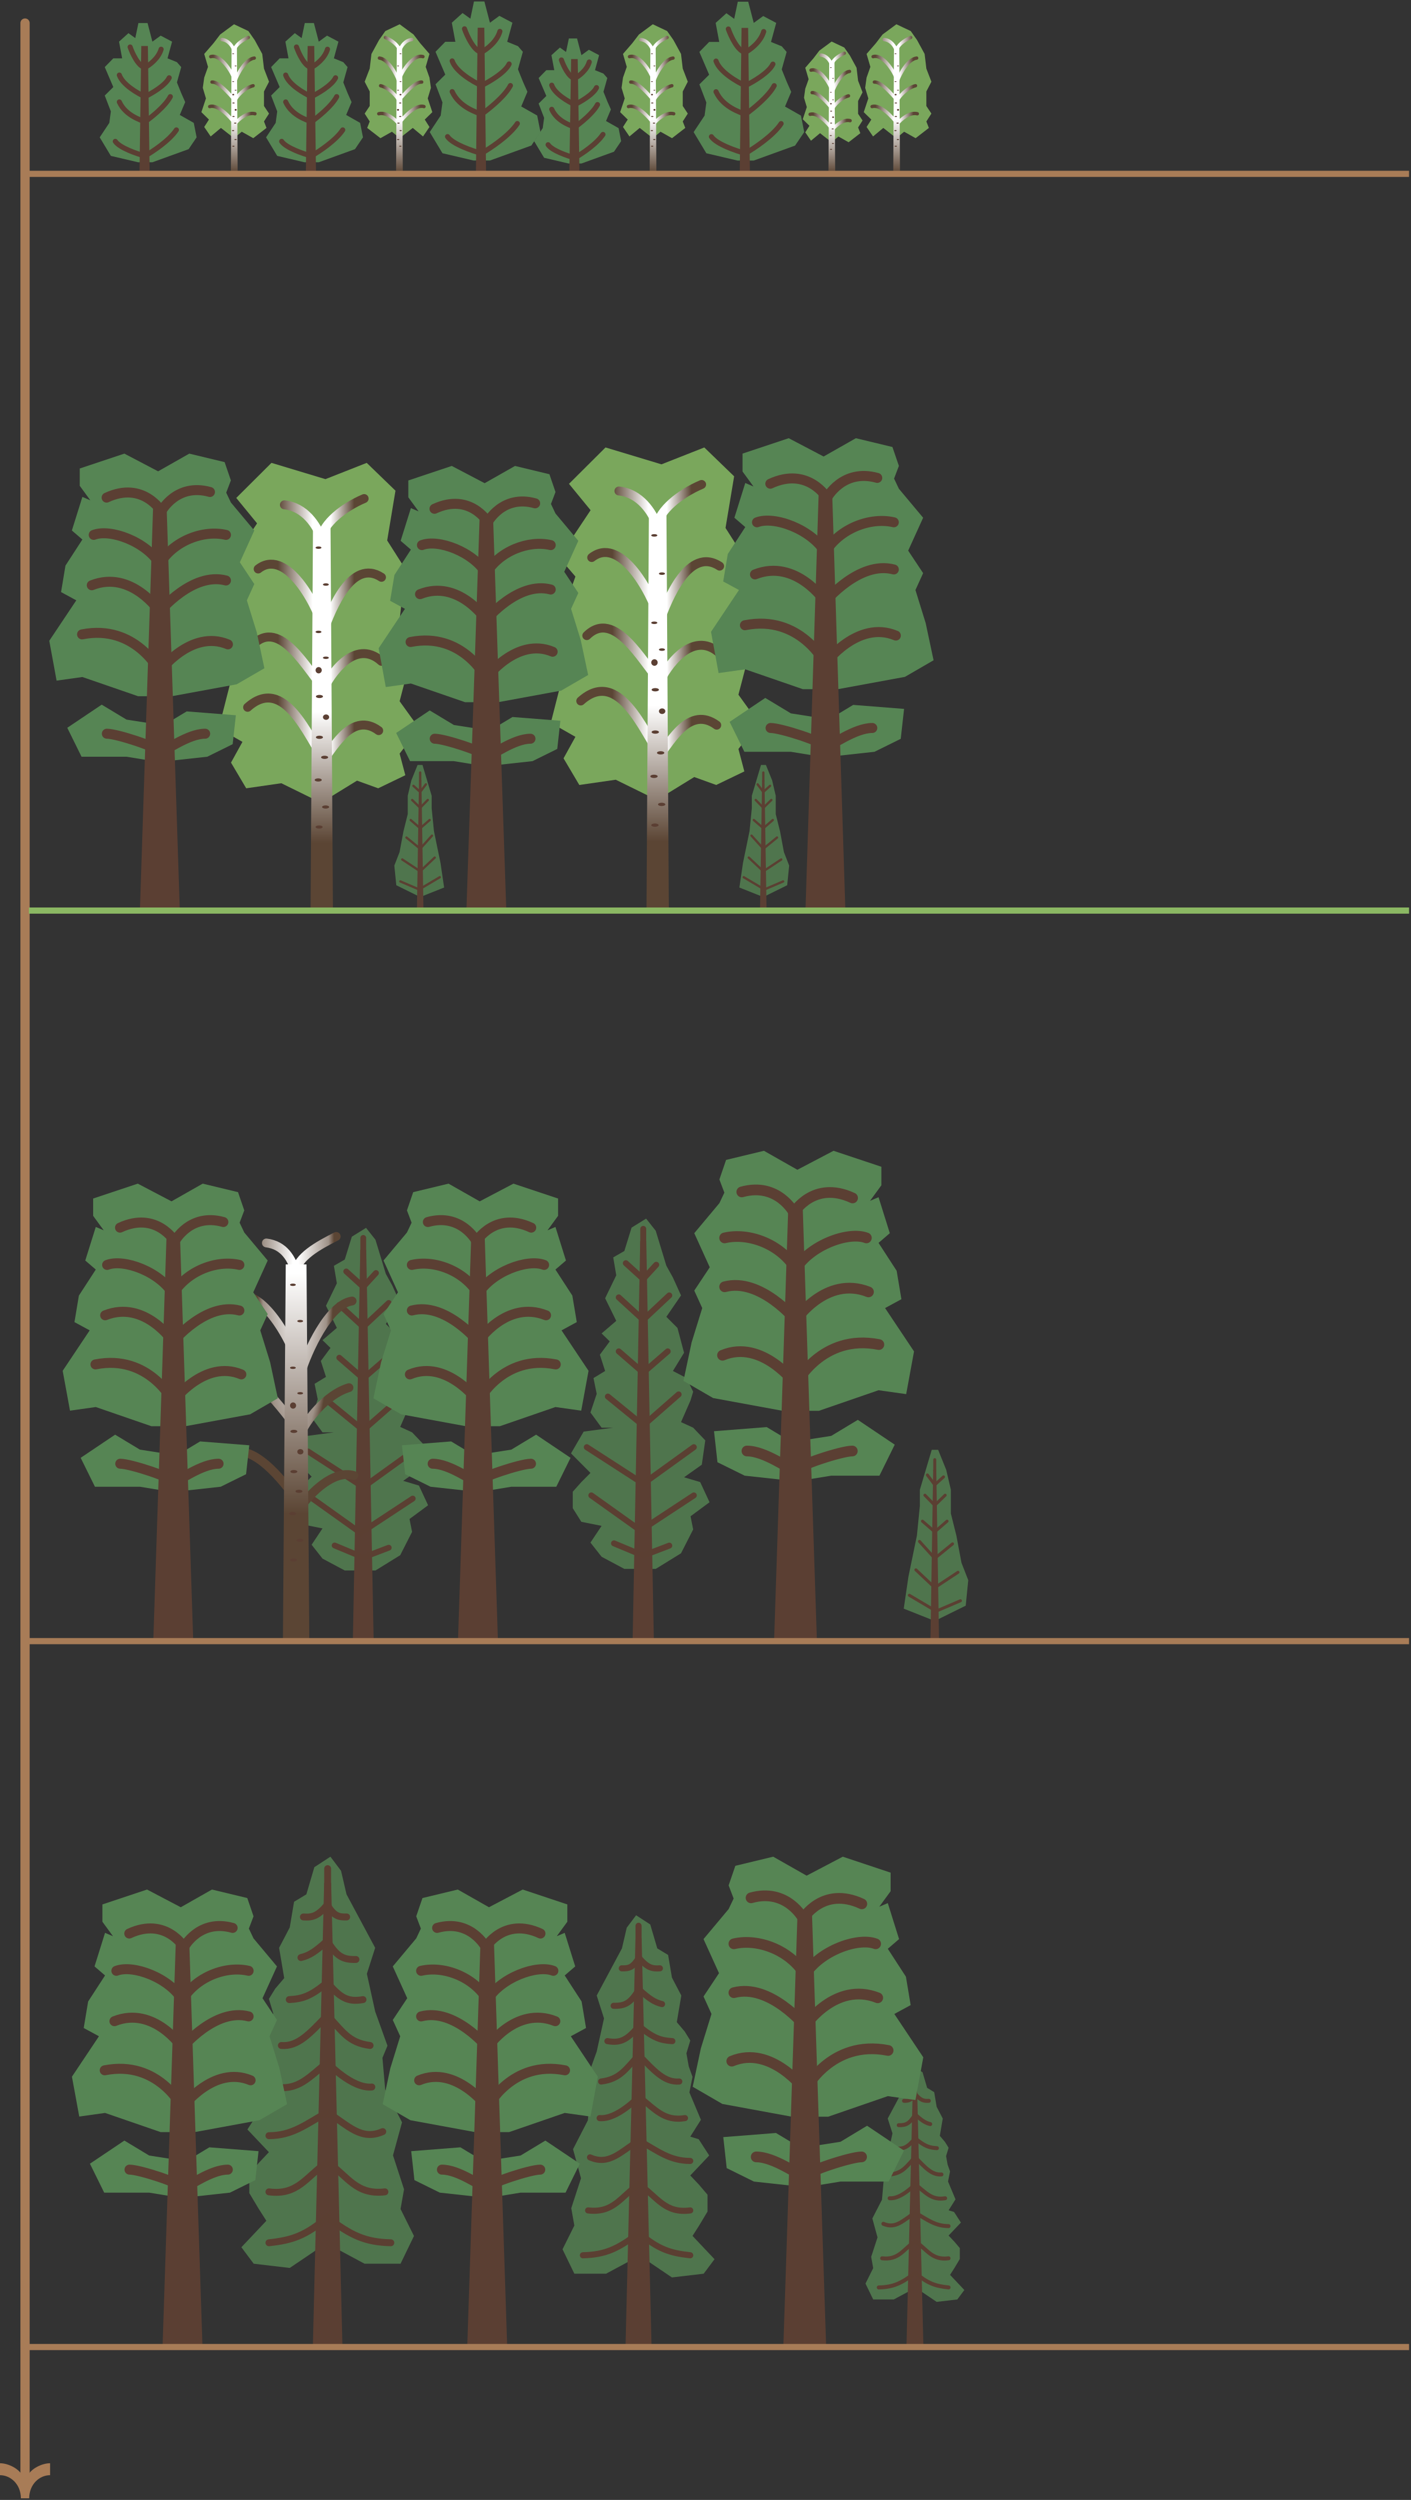 <?xml version="1.0" encoding="UTF-8"?> <svg xmlns="http://www.w3.org/2000/svg" width="458" height="811" viewBox="0 0 458 811" fill="none"><rect x="0" y="0" width="458" height="811" fill="#333333" stroke="none"/><path d="M8.129 7.479L8.129 806.129" stroke="#A87C57" stroke-width="3" stroke-linecap="round"></path><path d="M8.799 803.499C8.352 804.587 8.352 805.467 8.352 806.477L8.128 806.477L7.907 806.477C7.906 806.477 7.905 806.476 7.905 806.474C7.905 805.465 7.904 804.586 7.458 803.499C6.372 800.859 2.627 799.101 0.002 799.1C0.001 799.1 0 799.101 1.06006e-10 799.102L1.69303e-07 802.973C1.69361e-07 802.974 0.001 802.975 0.002 802.975C3.386 802.976 6.756 805.842 6.787 810.477C6.787 810.478 6.788 810.479 6.789 810.479L8.128 810.479L9.47 810.479C9.499 805.842 12.871 802.975 16.256 802.975L16.256 799.1C13.632 799.1 9.885 800.858 8.799 803.499Z" fill="#A87C57"></path><path d="M144.155 287.923L136.393 291.006L128.632 287.179L127.994 280.799L129.696 276.44L130.971 269.635L132.353 264.106V258.152L133.522 253.155L135.543 248.158H137.138L138.626 253.155L140.115 258.152V262.192L140.859 269.635L142.986 279.949L144.155 287.923Z" fill="#4F754D"></path><path d="M135.323 295.472C136.036 295.472 136.749 295.472 137.462 295.472C137.451 294.766 137.439 294.061 137.428 293.356C137.223 280.661 137.019 267.965 136.815 255.27C136.803 254.565 136.792 253.86 136.78 253.154C136.522 253.154 136.263 253.154 136.005 253.154C135.993 253.86 135.982 254.565 135.971 255.27C135.766 267.965 135.562 280.661 135.357 293.356C135.346 294.061 135.335 294.766 135.323 295.472Z" fill="#5B3F33"></path><path d="M142.752 284.577L136.043 288.547L129.951 285.945M141.11 278.21L136.386 282.66L130.568 278.825M140.22 271.09L136.386 275.334L131.937 271.706M139.467 266.025L136.386 268.694L133.306 266.025M138.851 259.523L136.386 262.056L133.785 259.523M138.235 254.457L136.386 256.922L134.196 254.936M136.386 253.361V250.623" stroke="#5B3F32" stroke-width="0.749" stroke-linecap="round"></path><path d="M239.997 287.923L247.759 291.006L255.52 287.179L256.158 280.799L254.457 276.44L253.181 269.635L251.799 264.106V258.152L250.63 253.155L248.609 248.158H247.014L245.526 253.155L244.037 258.152V262.192L243.293 269.635L241.167 279.949L239.997 287.923Z" fill="#4F754D"></path><path d="M248.829 295.472C248.116 295.472 247.403 295.472 246.69 295.472C246.702 294.766 246.713 294.061 246.724 293.356C246.929 280.661 247.133 267.965 247.338 255.27C247.349 254.565 247.361 253.86 247.372 253.154C247.63 253.154 247.889 253.154 248.148 253.154C248.159 253.86 248.17 254.565 248.182 255.27C248.386 267.965 248.591 280.661 248.795 293.356C248.806 294.061 248.818 294.766 248.829 295.472Z" fill="#5B3F33"></path><path d="M241.401 284.577L248.109 288.547L254.201 285.945M243.043 278.21L247.766 282.66L253.585 278.825M243.933 271.09L247.766 275.334L252.216 271.706M244.686 266.025L247.766 268.694L250.846 266.025M245.302 259.523L247.766 262.056L250.367 259.523M245.918 254.457L247.766 256.922L249.957 254.936M247.766 253.361V250.623" stroke="#5B3F32" stroke-width="0.749" stroke-linecap="round"></path><path d="M199.864 252.951L213.235 259.522L225.346 252.077L232.473 254.655L241.609 250.257L239.689 242.978L246.271 234.486L239.689 225.365L243.705 210.01L239.689 197.945L241.609 180.868L235.501 171.271L238.293 154.519L228.612 145.161L214.711 150.636L196.548 145.158L184.69 156.962L191.703 165.513L181.483 180.868L186.775 187.034L182.924 197.945L181.483 208.369L182.924 218.26L178.787 234.486L186.775 239.036L182.924 246.011L188.041 254.655L199.864 252.951Z" fill="#7AA75C"></path><path d="M190.471 206.2C199.504 197.342 208.541 214.859 214.218 221.043C215.869 217.244 224.51 203.729 233.584 211.931M188.514 227.406C200.9 216.294 209.108 237.875 214.218 244.767C217.728 240.57 223.89 228.818 232.644 235.248M192.065 180.869C200.9 173.961 210.811 190.607 214.218 201.297C216.644 194.627 223.56 177.109 233.584 183.662M200.9 159.281C207.837 160.023 211.746 166.22 213.295 170.419C214.12 165.559 220.555 160.241 227.74 157.166" stroke="url(#paint0_linear_1518_16751)" stroke-width="2.9" stroke-linecap="round"></path><path d="M209.85 295.099C212.266 295.099 214.683 295.099 217.099 295.099C217.086 292.96 217.073 290.82 217.06 288.681C216.828 250.17 216.595 211.658 216.362 173.147C216.349 171.008 216.336 168.868 216.323 166.729C214.424 166.729 212.525 166.729 210.626 166.729C210.613 168.868 210.6 171.008 210.587 173.147C210.354 211.658 210.122 250.17 209.889 288.681C209.876 290.82 209.863 292.96 209.85 295.099Z" fill="url(#paint1_linear_1518_16751)"></path><ellipse cx="214.923" cy="230.721" rx="1.039" ry="0.906" fill="#5B3F33"></ellipse><ellipse cx="212.435" cy="214.927" rx="1.039" ry="1.066" fill="#5B3F33"></ellipse><ellipse cx="212.699" cy="237.493" rx="1.189" ry="0.538" fill="#5B3F33"></ellipse><ellipse cx="212.699" cy="223.763" rx="1.189" ry="0.538" fill="#5B3F33"></ellipse><ellipse cx="214.868" cy="210.737" rx="0.983" ry="0.407" fill="#5B3F33"></ellipse><ellipse cx="212.379" cy="202.038" rx="0.983" ry="0.407" fill="#5B3F33"></ellipse><ellipse cx="214.868" cy="186.093" rx="0.983" ry="0.407" fill="#5B3F33"></ellipse><ellipse cx="212.379" cy="173.686" rx="0.983" ry="0.407" fill="#5B3F33"></ellipse><ellipse cx="214.441" cy="244.231" rx="1.189" ry="0.538" fill="#5B3F33"></ellipse><ellipse cx="212.285" cy="251.853" rx="1.189" ry="0.538" fill="#5B3F33"></ellipse><ellipse cx="214.777" cy="260.954" rx="1.189" ry="0.538" fill="#5B3F33"></ellipse><ellipse cx="212.586" cy="267.689" rx="1.189" ry="0.538" fill="#5B3F33"></ellipse><path d="M91.316 254.088L104.208 260.424L115.884 253.246L122.757 255.731L131.565 251.491L129.714 244.473L136.06 236.285L129.714 227.491L133.586 212.686L129.714 201.053L131.565 184.589L125.676 175.335L128.368 159.184L119.034 150.161L105.63 155.44L88.119 150.158L76.686 161.539L83.447 169.783L73.593 184.589L78.696 190.534L74.983 201.053L73.593 211.103L74.983 220.64L70.994 236.285L78.696 240.672L74.983 247.397L79.916 255.731L91.316 254.088Z" fill="#7AA75C"></path><path d="M82.26 209.013C90.969 200.472 99.682 217.362 105.157 223.324C106.748 219.661 115.079 206.631 123.828 214.539M80.373 229.459C92.315 218.746 100.23 239.553 105.157 246.198C108.54 242.151 114.482 230.821 122.922 237.021M83.797 184.59C92.315 177.93 101.872 193.979 105.157 204.286C107.495 197.855 114.164 180.964 123.828 187.283M92.315 163.775C99.004 164.491 102.773 170.466 104.266 174.514C105.062 169.829 111.267 164.701 118.194 161.736" stroke="url(#paint2_linear_1518_16751)" stroke-width="2.9" stroke-linecap="round"></path><path d="M100.815 294.726C103.231 294.726 105.648 294.726 108.064 294.726C108.051 292.663 108.038 290.6 108.025 288.537C107.792 251.406 107.56 214.275 107.327 177.144C107.314 175.081 107.301 173.018 107.288 170.955C105.389 170.955 103.49 170.955 101.591 170.955C101.578 173.018 101.565 175.081 101.552 177.144C101.319 214.275 101.087 251.406 100.854 288.537C100.841 290.6 100.828 292.663 100.815 294.726Z" fill="url(#paint3_linear_1518_16751)"></path><ellipse cx="105.835" cy="232.653" rx="1.001" ry="0.874" fill="#5B3F33"></ellipse><ellipse cx="103.437" cy="217.428" rx="1.001" ry="1.027" fill="#5B3F33"></ellipse><ellipse cx="103.688" cy="239.185" rx="1.147" ry="0.519" fill="#5B3F33"></ellipse><ellipse cx="103.691" cy="225.947" rx="1.147" ry="0.519" fill="#5B3F33"></ellipse><ellipse cx="105.782" cy="213.387" rx="0.948" ry="0.392" fill="#5B3F33"></ellipse><ellipse cx="103.383" cy="204.996" rx="0.948" ry="0.392" fill="#5B3F33"></ellipse><ellipse cx="105.782" cy="189.629" rx="0.948" ry="0.392" fill="#5B3F33"></ellipse><ellipse cx="103.383" cy="177.668" rx="0.948" ry="0.392" fill="#5B3F33"></ellipse><ellipse cx="105.371" cy="245.685" rx="1.147" ry="0.519" fill="#5B3F33"></ellipse><ellipse cx="103.289" cy="253.029" rx="1.147" ry="0.519" fill="#5B3F33"></ellipse><ellipse cx="105.695" cy="261.802" rx="1.147" ry="0.519" fill="#5B3F33"></ellipse><ellipse cx="103.582" cy="268.298" rx="1.147" ry="0.519" fill="#5B3F33"></ellipse><path d="M139.482 230.471L147.314 235.193L159.002 237.021L166.352 232.603L181.896 233.822L180.88 242.961L172.859 246.922L157.556 248.597L147.314 246.922H133.105L128.595 237.782L139.482 230.471Z" fill="#568554"></path><path d="M182.162 224.04L161.686 227.803H150.963L133.372 221.738L125.219 222.883L122.906 210.292L131.444 197.517L126.628 194.905L128.028 186.53L133.372 178.303L130.048 175.447L133.372 164.838L135.883 165.909L132.539 161.331V155.863L146.648 151.158L157.311 156.753L167.17 151.158L178.337 153.846L180.313 159.617L178.84 163.493L180.313 166.596L187.72 175.447L183.152 185.494L187.72 192.367L185.37 197.517L188.498 207.622L190.912 218.974L182.162 224.04Z" fill="#568554"></path><path d="M164.348 295.627C160.026 295.627 155.704 295.627 151.383 295.627C151.454 293.5 151.526 291.373 151.597 289.245C152.884 250.954 154.171 212.663 155.458 174.372C155.529 172.245 155.601 170.118 155.672 167.99C157.134 167.99 158.596 167.99 160.058 167.99C160.13 170.118 160.201 172.245 160.273 174.372C161.56 212.663 162.846 250.954 164.133 289.245C164.205 291.373 164.276 293.5 164.348 295.627Z" fill="#5B3F33"></path><path d="M141.104 239.65C144.309 239.65 157.334 243.929 158.002 245.396C159.703 245.077 166.829 239.65 172.189 239.65" stroke="#5B3F33" stroke-width="3.241" stroke-linecap="round"></path><path d="M133.269 208.272C150.15 204.931 157.798 219.911 157.798 219.911C157.798 219.911 167.712 206.547 179.385 211.429M136.338 192.752C148.871 187.795 157.798 201.051 157.798 201.051C157.798 201.051 168.192 188.441 178.765 191.243M136.953 176.838C142.225 174.81 153.532 178.971 157.798 185.96C162.208 178.666 171.662 175.166 178.765 176.838M173.704 163.283C163.109 160.316 158.334 169.366 158.334 169.366C158.334 169.366 152.547 159.707 141.027 165.058" stroke="#5B3F33" stroke-width="3.241" stroke-linecap="round"></path><path d="M248.398 226.412L256.718 231.428L269.135 233.37L276.943 228.677L293.455 229.972L292.375 239.681L283.855 243.888L267.598 245.668L256.718 243.888H241.624L236.833 234.179L248.398 226.412Z" fill="#568554"></path><path d="M293.737 219.581L271.987 223.578H260.595L241.909 217.135L233.248 218.351L230.79 204.976L239.861 191.405L234.744 188.63L236.232 179.733L241.909 170.994L238.378 167.96L241.909 156.69L244.576 157.828L241.023 152.965V147.156L256.011 142.158L267.339 148.101L277.812 142.158L289.675 145.013L291.774 151.144L290.209 155.261L291.774 158.557L299.642 167.96L294.79 178.633L299.642 185.934L297.145 191.405L300.469 202.139L303.033 214.199L293.737 219.581Z" fill="#568554"></path><path d="M274.41 295.626C270.089 295.626 265.767 295.626 261.445 295.626C261.517 293.366 261.588 291.106 261.66 288.846C262.947 248.17 264.233 207.493 265.52 166.817C265.592 164.557 265.663 162.297 265.735 160.037C267.197 160.037 268.659 160.037 270.121 160.037C270.192 162.297 270.264 164.557 270.335 166.817C271.622 207.493 272.909 248.17 274.196 288.846C274.267 291.106 274.339 293.366 274.41 295.626Z" fill="#5B3F33"></path><path d="M250.12 236.166C253.525 236.166 267.362 240.711 268.071 242.269C269.878 241.93 277.448 236.166 283.143 236.166" stroke="#5B3F33" stroke-width="3.241" stroke-linecap="round"></path><path d="M241.799 202.83C259.731 199.281 267.856 215.195 267.856 215.195C267.856 215.195 278.388 200.999 290.787 206.184M245.059 186.344C258.372 181.078 267.856 195.16 267.856 195.16C267.856 195.16 278.897 181.764 290.129 184.741M245.712 169.439C251.313 167.284 263.324 171.704 267.856 179.129C272.54 171.38 282.583 167.662 290.129 169.439M284.752 155.039C273.497 151.887 268.425 161.501 268.425 161.501C268.425 161.501 262.277 151.24 250.04 156.925" stroke="#5B3F33" stroke-width="3.241" stroke-linecap="round"></path><path d="M33.014 228.596L41.056 233.444L53.057 235.321L60.604 230.785L76.564 232.037L75.521 241.421L67.285 245.487L51.572 247.208L41.056 245.487H26.467L21.836 236.103L33.014 228.596Z" fill="#568554"></path><path d="M76.837 221.992L55.814 225.856H44.803L26.741 219.628L18.37 220.804L15.994 207.876L24.762 194.758L19.816 192.076L21.254 183.477L26.741 175.03L23.328 172.098L26.741 161.204L29.32 162.304L25.885 157.603V151.989L40.372 147.158L51.322 152.902L61.445 147.158L72.91 149.918L74.939 155.843L73.427 159.823L74.939 163.009L82.544 172.098L77.855 182.413L82.544 189.471L80.131 194.758L83.343 205.134L85.822 216.791L76.837 221.992Z" fill="#568554"></path><path d="M58.371 295.495C54.05 295.495 49.728 295.495 45.406 295.495C45.478 293.311 45.549 291.126 45.621 288.942C46.907 249.625 48.194 210.309 49.481 170.992C49.553 168.808 49.624 166.624 49.696 164.439C51.158 164.439 52.62 164.439 54.082 164.439C54.153 166.624 54.225 168.808 54.296 170.992C55.583 210.309 56.87 249.625 58.157 288.942C58.228 291.126 58.3 293.311 58.371 295.495Z" fill="#5B3F33"></path><path d="M34.677 238.021C37.968 238.021 51.342 242.415 52.028 243.921C53.775 243.593 61.092 238.021 66.596 238.021" stroke="#5B3F33" stroke-width="3.241" stroke-linecap="round"></path><path d="M26.636 205.801C43.968 202.371 51.822 217.752 51.822 217.752C51.822 217.752 62.001 204.031 73.986 209.043M29.787 189.866C42.655 184.776 51.822 198.387 51.822 198.387C51.822 198.387 62.494 185.44 73.35 188.317M30.418 173.526C35.832 171.443 47.441 175.715 51.822 182.892C56.349 175.403 66.057 171.808 73.35 173.526M68.153 159.608C57.274 156.561 52.372 165.853 52.372 165.853C52.372 165.853 46.429 155.936 34.602 161.43" stroke="#5B3F33" stroke-width="3.241" stroke-linecap="round"></path><path d="M9.368 295.4L457.368 295.4" stroke="#8BB863" stroke-width="2"></path><path d="M286.714 41.501L290.962 44.828L293.47 42.731L297.206 44.828L301.506 41.501L300.687 39.404L302.325 36.844L300.687 34.388V29.678L302.325 26.505L300.687 22.257L300.124 17.496L297.667 12.992L295.62 10.074L290.962 7.873L286.457 11.2L284.308 14.015L281.287 17.496L282.516 21.692L281.287 25.174L280.827 28.501L281.851 31.929L280.366 36.383L282.823 38.789L281.287 41.194L283.386 44.265L286.714 41.501Z" fill="#7AA75C"></path><path d="M283.815 26.624C286.029 26.456 289.465 30.573 291.278 32.546C291.805 31.334 294.312 28.519 297.159 27.809M283.073 34.577C285.722 33.731 289.647 37.919 291.278 40.118C292.398 38.779 295.261 36.26 297.752 36.903M283.411 18.376C286.416 17.462 290.19 22.832 291.278 26.244C292.052 24.115 294.663 19.18 297.539 18.841M287.027 12.833C289.241 13.07 290.488 15.048 290.983 16.388C291.246 14.837 293.3 13.14 295.594 12.158" stroke="url(#paint4_linear_1518_16751)" stroke-width="1.093" stroke-linecap="round"></path><path d="M289.945 56.186C290.674 56.186 291.402 56.186 292.131 56.186C292.127 55.503 292.123 54.82 292.119 54.137C292.049 41.845 291.979 29.553 291.909 17.262C291.905 16.579 291.901 15.896 291.897 15.213C291.324 15.213 290.752 15.213 290.179 15.213C290.175 15.896 290.171 16.579 290.167 17.262C290.097 29.553 290.027 41.845 289.957 54.137C289.953 54.82 289.949 55.503 289.945 56.186Z" fill="url(#paint5_linear_1518_16751)"></path><ellipse cx="291.502" cy="35.635" rx="0.332" ry="0.289" fill="#5B3F33"></ellipse><ellipse cx="290.706" cy="30.7" rx="0.332" ry="0.237" fill="#5B3F33"></ellipse><ellipse cx="290.793" cy="37.799" rx="0.38" ry="0.172" fill="#5B3F33"></ellipse><ellipse cx="290.793" cy="33.416" rx="0.38" ry="0.172" fill="#5B3F33"></ellipse><ellipse cx="291.485" cy="29.261" rx="0.314" ry="0.13" fill="#5B3F33"></ellipse><ellipse cx="290.688" cy="26.48" rx="0.314" ry="0.13" fill="#5B3F33"></ellipse><ellipse cx="291.485" cy="21.394" rx="0.314" ry="0.13" fill="#5B3F33"></ellipse><ellipse cx="290.688" cy="17.433" rx="0.314" ry="0.13" fill="#5B3F33"></ellipse><ellipse cx="291.347" cy="39.947" rx="0.38" ry="0.172" fill="#5B3F33"></ellipse><ellipse cx="290.66" cy="42.385" rx="0.38" ry="0.172" fill="#5B3F33"></ellipse><ellipse cx="291.453" cy="45.287" rx="0.38" ry="0.172" fill="#5B3F33"></ellipse><ellipse cx="290.754" cy="47.431" rx="0.38" ry="0.172" fill="#5B3F33"></ellipse><path d="M71.714 41.501L75.962 44.828L78.47 42.731L82.206 44.828L86.506 41.501L85.687 39.404L87.325 36.844L85.687 34.388V29.678L87.325 26.505L85.687 22.257L85.124 17.496L82.667 12.992L80.62 10.074L75.962 7.873L71.457 11.2L69.308 14.015L66.287 17.496L67.516 21.692L66.287 25.174L65.827 28.501L66.851 31.929L65.366 36.383L67.823 38.789L66.287 41.194L68.386 44.265L71.714 41.501Z" fill="#7AA75C"></path><path d="M68.811 26.624C71.025 26.456 74.462 30.573 76.274 32.546C76.801 31.334 79.308 28.519 82.155 27.809M68.069 34.577C70.719 33.731 74.643 37.919 76.274 40.118C77.394 38.779 80.257 36.26 82.748 36.903M68.407 18.376C71.412 17.462 75.186 22.832 76.274 26.244C77.048 24.115 79.659 19.18 82.535 18.841M72.023 12.833C74.237 13.07 75.484 15.048 75.979 16.388C76.242 14.837 78.296 13.14 80.59 12.158" stroke="url(#paint6_linear_1518_16751)" stroke-width="1.093" stroke-linecap="round"></path><path d="M74.945 56.186C75.674 56.186 76.403 56.186 77.131 56.186C77.127 55.503 77.123 54.82 77.12 54.137C77.049 41.845 76.979 29.553 76.909 17.262C76.905 16.579 76.901 15.896 76.897 15.213C76.325 15.213 75.752 15.213 75.179 15.213C75.175 15.896 75.171 16.579 75.167 17.262C75.097 29.553 75.027 41.845 74.957 54.137C74.953 54.82 74.949 55.503 74.945 56.186Z" fill="url(#paint7_linear_1518_16751)"></path><ellipse cx="76.502" cy="35.635" rx="0.332" ry="0.289" fill="#5B3F33"></ellipse><ellipse cx="75.706" cy="30.7" rx="0.332" ry="0.237" fill="#5B3F33"></ellipse><ellipse cx="75.789" cy="37.799" rx="0.38" ry="0.172" fill="#5B3F33"></ellipse><ellipse cx="75.789" cy="33.416" rx="0.38" ry="0.172" fill="#5B3F33"></ellipse><ellipse cx="76.485" cy="29.261" rx="0.314" ry="0.13" fill="#5B3F33"></ellipse><ellipse cx="75.688" cy="26.48" rx="0.314" ry="0.13" fill="#5B3F33"></ellipse><ellipse cx="76.485" cy="21.394" rx="0.314" ry="0.13" fill="#5B3F33"></ellipse><ellipse cx="75.688" cy="17.433" rx="0.314" ry="0.13" fill="#5B3F33"></ellipse><ellipse cx="76.347" cy="39.947" rx="0.38" ry="0.172" fill="#5B3F33"></ellipse><ellipse cx="75.66" cy="42.385" rx="0.38" ry="0.172" fill="#5B3F33"></ellipse><ellipse cx="76.453" cy="45.287" rx="0.38" ry="0.172" fill="#5B3F33"></ellipse><ellipse cx="75.754" cy="47.431" rx="0.38" ry="0.172" fill="#5B3F33"></ellipse><path d="M133.98 41.501L129.732 44.828L127.223 42.731L123.487 44.828L119.187 41.501L120.006 39.404L118.368 36.844L120.006 34.388V29.678L118.368 26.505L120.006 22.257L120.569 17.496L123.026 12.992L125.074 10.074L129.732 7.873L134.236 11.2L136.386 14.015L139.406 17.496L138.177 21.692L139.406 25.174L139.866 28.501L138.843 31.929L140.327 36.383L137.87 38.789L139.406 41.194L137.307 44.265L133.98 41.501Z" fill="#7AA75C"></path><path d="M136.883 26.624C134.668 26.456 131.232 30.573 129.42 32.546C128.893 31.334 126.386 28.519 123.539 27.809M137.624 34.577C134.975 33.731 131.051 37.919 129.42 40.118C128.3 38.779 125.437 36.26 122.946 36.903M137.286 18.376C134.281 17.462 130.507 22.832 129.42 26.244C128.646 24.115 126.034 19.18 123.158 18.841M133.671 12.833C131.456 13.07 130.209 15.048 129.714 16.388C129.451 14.837 127.397 13.14 125.104 12.158" stroke="url(#paint8_linear_1518_16751)" stroke-width="1.093" stroke-linecap="round"></path><path d="M130.748 56.186C130.02 56.186 129.291 56.186 128.562 56.186C128.566 55.503 128.57 54.82 128.574 54.137C128.644 41.845 128.714 29.553 128.784 17.262C128.788 16.579 128.792 15.896 128.796 15.213C129.369 15.213 129.942 15.213 130.514 15.213C130.518 15.896 130.522 16.579 130.526 17.262C130.596 29.553 130.666 41.845 130.737 54.137C130.741 54.82 130.744 55.503 130.748 56.186Z" fill="url(#paint9_linear_1518_16751)"></path><ellipse cx="0.332" cy="0.289" rx="0.332" ry="0.289" transform="matrix(-1 0 0 1 129.522 35.346)" fill="#5B3F33"></ellipse><ellipse cx="0.332" cy="0.237" rx="0.332" ry="0.237" transform="matrix(-1 0 0 1 130.319 30.463)" fill="#5B3F33"></ellipse><ellipse cx="0.38" cy="0.172" rx="0.38" ry="0.172" transform="matrix(-1 0 0 1 130.284 37.627)" fill="#5B3F33"></ellipse><ellipse cx="0.38" cy="0.172" rx="0.38" ry="0.172" transform="matrix(-1 0 0 1 130.284 33.244)" fill="#5B3F33"></ellipse><ellipse cx="0.314" cy="0.13" rx="0.314" ry="0.13" transform="matrix(-1 0 0 1 129.522 29.131)" fill="#5B3F33"></ellipse><ellipse cx="0.314" cy="0.13" rx="0.314" ry="0.13" transform="matrix(-1 0 0 1 130.319 26.35)" fill="#5B3F33"></ellipse><ellipse cx="0.314" cy="0.13" rx="0.314" ry="0.13" transform="matrix(-1 0 0 1 129.522 21.264)" fill="#5B3F33"></ellipse><ellipse cx="0.314" cy="0.13" rx="0.314" ry="0.13" transform="matrix(-1 0 0 1 130.319 17.303)" fill="#5B3F33"></ellipse><ellipse cx="0.38" cy="0.172" rx="0.38" ry="0.172" transform="matrix(-1 0 0 1 129.726 39.775)" fill="#5B3F33"></ellipse><ellipse cx="0.38" cy="0.172" rx="0.38" ry="0.172" transform="matrix(-1 0 0 1 130.413 42.213)" fill="#5B3F33"></ellipse><ellipse cx="0.38" cy="0.172" rx="0.38" ry="0.172" transform="matrix(-1 0 0 1 129.62 45.115)" fill="#5B3F33"></ellipse><ellipse cx="0.38" cy="0.172" rx="0.38" ry="0.172" transform="matrix(-1 0 0 1 130.319 47.26)" fill="#5B3F33"></ellipse><path d="M207.643 41.501L211.891 44.828L214.4 42.731L218.136 44.828L222.436 41.501L221.617 39.404L223.255 36.844L221.617 34.388V29.678L223.255 26.505L221.617 22.257L221.054 17.496L218.597 12.992L216.549 10.074L211.891 7.873L207.387 11.2L205.237 14.015L202.217 17.496L203.446 21.692L202.217 25.174L201.757 28.501L202.78 31.929L201.296 36.383L203.753 38.789L202.217 41.194L204.316 44.265L207.643 41.501Z" fill="#7AA75C"></path><path d="M204.74 26.624C206.955 26.456 210.391 30.573 212.203 32.546C212.73 31.334 215.238 28.519 218.084 27.809M203.999 34.577C206.648 33.731 210.572 37.919 212.203 40.118C213.324 38.779 216.186 36.26 218.677 36.903M204.337 18.376C207.342 17.462 211.116 22.832 212.203 26.244C212.978 24.115 215.589 19.18 218.465 18.841M207.952 12.833C210.167 13.07 211.414 15.048 211.909 16.388C212.172 14.837 214.226 13.14 216.519 12.158" stroke="url(#paint10_linear_1518_16751)" stroke-width="1.093" stroke-linecap="round"></path><path d="M210.875 56.186C211.603 56.186 212.332 56.186 213.061 56.186C213.057 55.503 213.053 54.82 213.049 54.137C212.979 41.845 212.909 29.553 212.839 17.262C212.835 16.579 212.831 15.896 212.827 15.213C212.254 15.213 211.681 15.213 211.109 15.213C211.105 15.896 211.101 16.579 211.097 17.262C211.027 29.553 210.957 41.845 210.886 54.137C210.882 54.82 210.879 55.503 210.875 56.186Z" fill="url(#paint11_linear_1518_16751)"></path><ellipse cx="212.432" cy="35.635" rx="0.332" ry="0.289" fill="#5B3F33"></ellipse><ellipse cx="211.635" cy="30.7" rx="0.332" ry="0.237" fill="#5B3F33"></ellipse><ellipse cx="211.718" cy="37.799" rx="0.38" ry="0.172" fill="#5B3F33"></ellipse><ellipse cx="211.718" cy="33.416" rx="0.38" ry="0.172" fill="#5B3F33"></ellipse><ellipse cx="212.414" cy="29.261" rx="0.314" ry="0.13" fill="#5B3F33"></ellipse><ellipse cx="211.617" cy="26.48" rx="0.314" ry="0.13" fill="#5B3F33"></ellipse><ellipse cx="212.414" cy="21.394" rx="0.314" ry="0.13" fill="#5B3F33"></ellipse><ellipse cx="211.617" cy="17.433" rx="0.314" ry="0.13" fill="#5B3F33"></ellipse><ellipse cx="212.277" cy="39.947" rx="0.38" ry="0.172" fill="#5B3F33"></ellipse><ellipse cx="211.59" cy="42.385" rx="0.38" ry="0.172" fill="#5B3F33"></ellipse><ellipse cx="212.382" cy="45.287" rx="0.38" ry="0.172" fill="#5B3F33"></ellipse><ellipse cx="211.683" cy="47.431" rx="0.38" ry="0.172" fill="#5B3F33"></ellipse><path d="M266.18 43.205L269.936 46.146L272.153 44.292L275.456 46.146L279.256 43.205L278.532 41.351L279.98 39.088L278.532 36.917V32.754L279.98 29.949L278.532 26.193L278.035 21.985L275.863 18.003L274.053 15.424L269.936 13.479L265.954 16.419L264.053 18.907L261.383 21.985L262.47 25.694L261.383 28.772L260.977 31.713L261.882 34.744L260.569 38.681L262.741 40.808L261.383 42.934L263.239 45.648L266.18 43.205Z" fill="#7AA75C"></path><path d="M263.615 30.055C265.573 29.906 268.61 33.545 270.212 35.29C270.678 34.218 272.894 31.73 275.411 31.102M262.96 37.085C265.302 36.337 268.771 40.039 270.212 41.984C271.203 40.799 273.733 38.573 275.935 39.142M263.259 22.764C265.915 21.956 269.251 26.703 270.212 29.719C270.897 27.837 273.205 23.474 275.748 23.175M266.455 17.864C268.412 18.074 269.515 19.822 269.952 21.007C270.185 19.636 272 18.135 274.028 17.268" stroke="url(#paint12_linear_1518_16751)" stroke-width="1.093" stroke-linecap="round"></path><path d="M268.91 56.186C269.639 56.186 270.367 56.186 271.096 56.186C271.092 55.582 271.088 54.979 271.084 54.375C271.014 43.509 270.944 32.644 270.874 21.778C270.87 21.174 270.866 20.57 270.862 19.967C270.289 19.967 269.717 19.967 269.144 19.967C269.14 20.57 269.136 21.174 269.132 21.778C269.062 32.644 268.992 43.509 268.922 54.375C268.918 54.979 268.914 55.582 268.91 56.186Z" fill="url(#paint13_linear_1518_16751)"></path><ellipse cx="270.413" cy="38.019" rx="0.293" ry="0.256" fill="#5B3F33"></ellipse><ellipse cx="269.71" cy="33.657" rx="0.293" ry="0.209" fill="#5B3F33"></ellipse><ellipse cx="269.784" cy="39.931" rx="0.336" ry="0.152" fill="#5B3F33"></ellipse><ellipse cx="269.784" cy="36.056" rx="0.336" ry="0.152" fill="#5B3F33"></ellipse><ellipse cx="270.397" cy="32.386" rx="0.277" ry="0.115" fill="#5B3F33"></ellipse><ellipse cx="269.694" cy="29.925" rx="0.277" ry="0.115" fill="#5B3F33"></ellipse><ellipse cx="270.397" cy="25.429" rx="0.277" ry="0.115" fill="#5B3F33"></ellipse><ellipse cx="269.694" cy="21.929" rx="0.277" ry="0.115" fill="#5B3F33"></ellipse><ellipse cx="270.276" cy="41.83" rx="0.336" ry="0.152" fill="#5B3F33"></ellipse><ellipse cx="269.667" cy="43.986" rx="0.336" ry="0.152" fill="#5B3F33"></ellipse><ellipse cx="270.37" cy="46.552" rx="0.336" ry="0.152" fill="#5B3F33"></ellipse><ellipse cx="269.753" cy="48.451" rx="0.336" ry="0.152" fill="#5B3F33"></ellipse><path d="M143.621 49.711L153.733 52.079H159.029L172.465 47.213L175.427 42.842L174.369 37.48L169.185 34.541L171.195 29.776L169.714 26.431L168.127 22.477L169.714 16.8L168.127 14.975L164.636 13.556L166.329 7.371L162.097 5.141L159.029 7.371L157.23 0.479H153.844L152.681 6.054L150.141 4.229L146.65 7.371L147.814 13.556H144.534L141.36 16.8L144.534 24.199L141.36 27.343L143.621 33.222L143.053 37.48L139.491 42.842L143.621 49.711Z" fill="#568554"></path><path d="M154.478 56.609C155.581 56.609 156.683 56.609 157.785 56.609C157.776 55.815 157.766 55.022 157.756 54.228C157.582 39.941 157.408 25.654 157.234 11.367C157.224 10.574 157.214 9.78 157.205 8.986C156.489 8.986 155.774 8.986 155.059 8.986C155.049 9.78 155.04 10.574 155.03 11.367C154.856 25.654 154.682 39.941 154.507 54.228C154.498 55.022 154.488 55.815 154.478 56.609Z" fill="#5B3F33"></path><path d="M167.926 40.081C165.328 44.013 159.07 48.159 156.265 49.741C153.267 48.936 146.872 46.727 145.272 44.328M165.677 27.755C163.878 31.22 158.653 35.417 156.265 37.083C155.044 36.5 149.104 34.884 146.772 29.721M165.261 20.76C163.928 23.558 158.709 26.589 156.265 27.755C153.601 26.561 147.971 23.292 146.772 19.76M150.77 9.35C151.602 11.737 153.866 16.595 156.265 16.928C157.848 16.124 161.263 13.648 162.263 10.184" stroke="#5B3F33" stroke-width="1.654" stroke-linecap="round"></path><path d="M176.613 51.186L184.563 53.048H188.727L199.291 49.222L201.62 45.785L200.788 41.57L196.712 39.259L198.293 35.513L197.128 32.882L195.88 29.774L197.128 25.311L195.88 23.876L193.135 22.76L194.466 17.898L191.139 16.145L188.727 17.898L187.313 12.479H184.651L183.736 16.862L181.74 15.427L178.995 17.898L179.91 22.76H177.331L174.836 25.311L177.331 31.128L174.836 33.6L176.613 38.222L176.166 41.57L173.366 45.785L176.613 51.186Z" fill="#568554"></path><path d="M184.795 56.608C185.897 56.608 186.999 56.608 188.102 56.608C188.092 55.984 188.082 55.36 188.073 54.736C187.899 43.503 187.724 32.271 187.55 21.038C187.541 20.414 187.531 19.79 187.521 19.166C186.806 19.166 186.091 19.166 185.375 19.166C185.366 19.79 185.356 20.414 185.346 21.038C185.172 32.271 184.998 43.503 184.824 54.736C184.814 55.36 184.804 55.984 184.795 56.608Z" fill="#5B3F33"></path><path d="M195.72 43.617C193.677 46.708 188.757 49.968 186.552 51.211C184.195 50.579 179.166 48.842 177.909 46.956M193.952 33.926C192.537 36.65 188.429 39.95 186.552 41.259C185.592 40.801 180.921 39.531 179.088 35.471M193.624 28.426C192.577 30.626 188.473 33.009 186.552 33.926C184.457 32.987 180.031 30.416 179.088 27.64M182.231 19.455C182.885 21.332 184.666 25.152 186.552 25.414C187.796 24.781 190.481 22.835 191.267 20.111" stroke="#5B3F33" stroke-width="1.654" stroke-linecap="round"></path><path d="M229.273 49.719L239.372 52.084H244.662L258.082 47.224L261.041 42.858L259.984 37.502L254.806 34.567L256.814 29.808L255.335 26.466L253.75 22.517L255.335 16.847L253.75 15.024L250.262 13.607L251.953 7.43L247.726 5.202L244.662 7.43L242.865 0.545H239.484L238.321 6.114L235.785 4.291L232.298 7.43L233.46 13.607H230.184L227.014 16.847L230.184 24.237L227.014 27.378L229.273 33.249L228.705 37.502L225.147 42.858L229.273 49.719Z" fill="#568554"></path><path d="M240.115 56.611C241.217 56.611 242.32 56.611 243.422 56.611C243.412 55.819 243.403 55.026 243.393 54.233C243.219 39.963 243.045 25.693 242.871 11.423C242.861 10.63 242.851 9.838 242.842 9.045C242.126 9.045 241.411 9.045 240.696 9.045C240.686 9.838 240.676 10.63 240.667 11.423C240.492 25.693 240.318 39.963 240.144 54.233C240.134 55.026 240.125 55.819 240.115 56.611Z" fill="#5B3F33"></path><path d="M253.548 40.103C250.953 44.03 244.702 48.172 241.901 49.752C238.906 48.948 232.518 46.741 230.921 44.346M251.302 27.792C249.505 31.252 244.286 35.445 241.901 37.109C240.681 36.527 234.748 34.913 232.419 29.755M250.886 20.805C249.555 23.6 244.341 26.628 241.901 27.792C239.239 26.6 233.617 23.334 232.419 19.807M236.411 9.408C237.243 11.793 239.504 16.645 241.901 16.978C243.482 16.174 246.893 13.702 247.891 10.241" stroke="#5B3F33" stroke-width="1.654" stroke-linecap="round"></path><path d="M35.981 50.571L44.832 52.644H49.467L61.228 48.385L63.821 44.559L62.895 39.865L58.357 37.293L60.117 33.122L58.82 30.194L57.431 26.733L58.82 21.764L57.431 20.167L54.375 18.925L55.857 13.512L52.153 11.56L49.467 13.512L47.893 7.479H44.929L43.911 12.359L41.688 10.761L38.632 13.512L39.651 18.925H36.78L34.002 21.764L36.78 28.241L34.002 30.993L35.981 36.138L35.484 39.865L32.366 44.559L35.981 50.571Z" fill="#568554"></path><path d="M45.275 56.608C46.377 56.608 47.48 56.608 48.582 56.608C48.572 55.913 48.563 55.218 48.553 54.523C48.379 42.018 48.205 29.513 48.031 17.008C48.021 16.313 48.011 15.619 48.002 14.924C47.286 14.924 46.571 14.924 45.856 14.924C45.846 15.619 45.836 16.313 45.827 17.008C45.653 29.513 45.478 42.018 45.304 54.523C45.295 55.218 45.285 55.913 45.275 56.608Z" fill="#5B3F33"></path><path d="M57.254 42.143C54.98 45.584 49.502 49.214 47.047 50.598C44.423 49.894 38.824 47.96 37.425 45.861M55.285 31.354C53.71 34.387 49.137 38.061 47.047 39.519C45.978 39.009 40.778 37.594 38.737 33.075M54.92 25.232C53.754 27.681 49.185 30.334 47.047 31.354C44.715 30.31 39.787 27.448 38.737 24.357M42.236 15.244C42.965 17.334 44.947 21.586 47.047 21.878C48.432 21.173 51.421 19.006 52.296 15.974" stroke="#5B3F33" stroke-width="1.654" stroke-linecap="round"></path><path d="M89.981 50.571L98.832 52.644H103.467L115.228 48.385L117.821 44.559L116.895 39.865L112.357 37.293L114.117 33.122L112.82 30.194L111.431 26.733L112.82 21.764L111.431 20.167L108.375 18.925L109.857 13.512L106.153 11.56L103.467 13.512L101.893 7.479H98.929L97.911 12.359L95.688 10.761L92.632 13.512L93.651 18.925H90.78L88.002 21.764L90.78 28.241L88.002 30.993L89.981 36.138L89.484 39.865L86.366 44.559L89.981 50.571Z" fill="#568554"></path><path d="M99.275 56.608C100.378 56.608 101.48 56.608 102.582 56.608C102.573 55.913 102.563 55.218 102.553 54.523C102.379 42.018 102.205 29.513 102.031 17.008C102.021 16.313 102.011 15.619 102.002 14.924C101.286 14.924 100.571 14.924 99.856 14.924C99.846 15.619 99.836 16.313 99.827 17.008C99.653 29.513 99.478 42.018 99.304 54.523C99.295 55.218 99.285 55.913 99.275 56.608Z" fill="#5B3F33"></path><path d="M111.254 42.143C108.98 45.584 103.502 49.214 101.047 50.598C98.423 49.894 92.824 47.96 91.425 45.861M109.285 31.354C107.71 34.387 103.137 38.061 101.047 39.519C99.978 39.009 94.778 37.594 92.737 33.075M108.921 25.232C107.754 27.681 103.185 30.334 101.047 31.354C98.715 30.31 93.787 27.448 92.737 24.357M96.236 15.244C96.965 17.334 98.947 21.586 101.047 21.878C102.432 21.173 105.421 19.006 106.296 15.974" stroke="#5B3F33" stroke-width="1.654" stroke-linecap="round"></path><path d="M8.366 56.4H457.366" stroke="#A87C57" stroke-width="2"></path><path d="M224.147 491.893L224.996 496.165L221.054 503.905L212.842 508.97H202.66L195.273 505.029L191.658 500.431L195.273 495.012L188.701 493.698L185.91 489.264V483.934L188.701 480.805L191.658 477.829L185.346 471.494L189.451 464.432L199.048 463.153H195.273L191.658 458.226L193.684 452.184L192.643 447.06L196.42 444.761L194.713 439.484L197.917 435.159L195.273 432.582L200.033 428.502L196.42 421.171L200.033 413.722L199.048 407.918L202.66 405.839L205.004 398.255L209.723 395.33L212.842 399.27L216.292 410.606L218.426 414.453L221.054 420.25L216.292 427.191L219.904 430.8L222.039 438.851L218.426 444.761L222.857 447.06L224.996 451.493L224.147 454.288L221.054 461.346L224.996 463.153L228.931 467.277L227.796 475.167L222.039 479.247L227.275 480.805L230.312 487.339L224.147 491.893Z" fill="#4F754D"></path><path d="M205.342 532.324C207.641 532.324 209.941 532.324 212.24 532.324C212.199 530.163 212.158 528.002 212.116 525.84C211.378 486.937 210.639 448.034 209.9 409.13C209.859 406.969 209.818 404.808 209.776 402.646C209.12 402.646 208.463 402.646 207.806 402.646C207.765 404.808 207.723 406.969 207.682 409.13C206.943 448.034 206.205 486.937 205.466 525.84C205.425 528.002 205.383 530.163 205.342 532.324Z" fill="#5B3F33"></path><path d="M225.214 485.126L207.906 496.507L191.935 485.126M225.214 469.481L208.792 481.317L190.463 469.481M220.28 452.363L208.792 462.419L197.312 453.059M216.739 438.4L208.792 445.288L200.844 438.4M217.243 420.245L208.792 428.161L200.844 420.89M213.01 410.306L208.792 414.916L203.14 409.792M208.792 405.73V398.666M217.243 501.415L208.792 504.636L199.298 500.679" stroke="#5B3F32" stroke-width="1.931" stroke-linecap="round"></path><path d="M132.927 492.778L133.757 496.957L129.902 504.527L121.87 509.482H111.911L104.685 505.627L101.15 501.129L104.685 495.829L98.258 494.544L95.527 490.207V484.994L98.258 481.933L101.15 479.022L94.976 472.826L98.991 465.919L108.378 464.667H104.685L101.15 459.849L103.131 453.939L102.113 448.927L105.808 446.679L104.138 441.517L107.272 437.287L104.685 434.766L109.341 430.776L105.808 423.605L109.341 416.319L108.378 410.643L111.911 408.609L114.203 401.191L118.819 398.33L121.87 402.184L125.244 413.271L127.332 417.034L129.902 422.705L125.244 429.493L128.778 433.023L130.866 440.898L127.332 446.679L131.666 448.927L133.757 453.263L132.927 455.996L129.902 462.901L133.757 464.667L137.607 468.701L136.496 476.419L130.866 480.41L135.986 481.933L138.957 488.324L132.927 492.778Z" fill="#4F754D"></path><path d="M114.536 532.324C116.785 532.324 119.034 532.324 121.282 532.324C121.242 530.21 121.202 528.096 121.162 525.982C120.439 487.931 119.716 449.88 118.994 411.828C118.953 409.714 118.913 407.6 118.873 405.486C118.23 405.486 117.588 405.486 116.945 405.486C116.905 407.6 116.865 409.714 116.825 411.828C116.102 449.88 115.379 487.931 114.657 525.982C114.616 528.096 114.576 530.21 114.536 532.324Z" fill="#5B3F33"></path><path d="M133.973 486.158L117.045 497.29L101.424 486.158M133.973 470.856L117.911 482.433L99.983 470.856M129.147 454.113L117.911 463.948L106.683 454.793M125.684 440.456L117.911 447.193L110.137 440.456M126.177 422.699L117.911 430.441L110.137 423.329M122.036 412.977L117.911 417.486L112.383 412.474M117.911 408.501V401.592M126.177 502.09L117.911 505.241L108.625 501.37" stroke="#5B3F32" stroke-width="1.889" stroke-linecap="round"></path><path d="M77.941 446.454C83.805 445.925 92.906 458.829 97.706 465.015C99.101 461.214 105.741 452.393 113.28 450.166M75.978 471.381C82.993 468.729 93.386 481.855 97.706 488.749C100.672 484.55 108.254 476.656 114.851 478.671M76.872 420.6C84.831 417.736 94.826 434.566 97.706 445.261C99.756 438.588 106.671 423.119 114.289 422.058M86.448 403.227C92.311 403.97 94.665 408.425 95.974 412.625C96.672 407.764 103.062 404.187 109.136 401.111" stroke="url(#paint14_radial_1518_16751)" stroke-width="2.856" stroke-linecap="round"></path><path d="M91.834 532.11C94.69 532.11 97.546 532.11 100.403 532.11C100.387 530.078 100.372 528.046 100.357 526.013C100.082 489.436 99.806 452.859 99.531 416.282C99.516 414.25 99.501 412.218 99.486 410.186C97.241 410.186 94.996 410.186 92.751 410.186C92.736 412.218 92.72 414.25 92.705 416.282C92.43 452.859 92.155 489.436 91.879 526.013C91.864 528.046 91.849 530.078 91.834 532.11Z" fill="url(#paint15_linear_1518_16751)"></path><ellipse cx="97.495" cy="470.968" rx="0.986" ry="0.861" fill="#5B3F33"></ellipse><ellipse cx="95.128" cy="455.975" rx="0.986" ry="1.012" fill="#5B3F33"></ellipse><ellipse cx="95.38" cy="477.404" rx="1.129" ry="0.511" fill="#5B3F33"></ellipse><ellipse cx="95.38" cy="464.357" rx="1.129" ry="0.511" fill="#5B3F33"></ellipse><ellipse cx="97.442" cy="451.99" rx="0.933" ry="0.387" fill="#5B3F33"></ellipse><ellipse cx="95.075" cy="443.725" rx="0.933" ry="0.387" fill="#5B3F33"></ellipse><ellipse cx="97.442" cy="428.58" rx="0.933" ry="0.387" fill="#5B3F33"></ellipse><ellipse cx="95.075" cy="416.799" rx="0.933" ry="0.387" fill="#5B3F33"></ellipse><ellipse cx="97.037" cy="483.798" rx="1.129" ry="0.511" fill="#5B3F33"></ellipse><ellipse cx="94.986" cy="491.04" rx="1.129" ry="0.511" fill="#5B3F33"></ellipse><ellipse cx="97.353" cy="499.685" rx="1.129" ry="0.511" fill="#5B3F33"></ellipse><ellipse cx="95.271" cy="506.087" rx="1.129" ry="0.511" fill="#5B3F33"></ellipse><path d="M174.018 465.424L165.976 470.272L153.975 472.149L146.428 467.613L130.468 468.865L131.512 478.249L139.747 482.315L155.46 484.036L165.976 482.315H180.566L185.197 472.931L174.018 465.424Z" fill="#568554"></path><path d="M130.195 458.82L151.218 462.684H162.229L180.291 456.456L188.662 457.632L191.038 444.704L182.271 431.586L187.216 428.904L185.778 420.305L180.291 411.858L183.704 408.926L180.291 398.032L177.713 399.132L181.147 394.431V388.817L166.66 383.986L155.711 389.731L145.588 383.986L134.122 386.746L132.093 392.671L133.605 396.651L132.093 399.837L124.488 408.926L129.178 419.241L124.488 426.299L126.901 431.586L123.689 441.962L121.21 453.619L130.195 458.82Z" fill="#568554"></path><path d="M148.661 532.323C152.983 532.323 157.304 532.323 161.626 532.323C161.555 530.139 161.483 527.955 161.412 525.77C160.125 486.454 158.838 447.137 157.551 407.82C157.48 405.636 157.408 403.452 157.337 401.268C155.875 401.268 154.413 401.268 152.951 401.268C152.879 403.452 152.808 405.636 152.736 407.82C151.449 447.137 150.162 486.454 148.876 525.77C148.804 527.955 148.733 530.139 148.661 532.323Z" fill="#5B3F33"></path><path d="M172.355 474.85C169.064 474.85 155.69 479.243 155.004 480.749C153.257 480.421 145.94 474.85 140.437 474.85" stroke="#5B3F33" stroke-width="3.241" stroke-linecap="round"></path><path d="M180.397 442.629C163.064 439.199 155.21 454.581 155.21 454.581C155.21 454.581 145.031 440.859 133.046 445.871M177.245 426.694C164.377 421.604 155.21 435.215 155.21 435.215C155.21 435.215 144.538 422.268 133.682 425.145M176.614 410.354C171.2 408.271 159.591 412.543 155.21 419.72C150.683 412.231 140.976 408.637 133.682 410.354M138.879 396.436C149.758 393.389 154.66 402.681 154.66 402.681C154.66 402.681 160.603 392.764 172.431 398.258" stroke="#5B3F33" stroke-width="3.241" stroke-linecap="round"></path><path d="M278.443 460.615L269.824 465.812L256.96 467.824L248.871 462.962L231.764 464.303L232.883 474.362L241.71 478.72L258.552 480.564L269.824 478.72H285.461L290.425 468.662L278.443 460.615Z" fill="#568554"></path><path d="M231.472 453.541L254.006 457.682H265.808L285.168 451.007L294.14 452.267L296.687 438.411L287.29 424.35L292.59 421.475L291.049 412.258L285.168 403.205L288.826 400.061L285.168 388.385L282.404 389.564L286.085 384.526V378.508L270.558 373.33L258.821 379.487L247.971 373.33L235.681 376.288L233.507 382.639L235.128 386.905L233.507 390.32L225.355 400.061L230.382 411.118L225.355 418.683L227.942 424.35L224.499 435.472L221.842 447.966L231.472 453.541Z" fill="#568554"></path><path d="M251.265 532.325C255.897 532.325 260.529 532.325 265.161 532.325C265.085 529.984 265.008 527.643 264.931 525.302C263.552 483.16 262.173 441.019 260.793 398.877C260.717 396.536 260.64 394.195 260.563 391.854C258.996 391.854 257.429 391.854 255.862 391.854C255.786 394.195 255.709 396.536 255.632 398.877C254.253 441.019 252.874 483.16 251.494 525.302C251.418 527.643 251.341 529.984 251.265 532.325Z" fill="#5B3F33"></path><path d="M276.659 470.721C273.132 470.721 258.797 475.43 258.062 477.044C256.189 476.693 248.347 470.721 242.447 470.721" stroke="#5B3F33" stroke-width="3.474" stroke-linecap="round"></path><path d="M285.278 436.188C266.7 432.511 258.282 448.998 258.282 448.998C258.282 448.998 247.371 434.29 234.525 439.662M281.901 419.108C268.108 413.652 258.282 428.241 258.282 428.241C258.282 428.241 246.843 414.363 235.207 417.447M281.224 401.593C275.421 399.361 262.978 403.94 258.282 411.633C253.43 403.605 243.025 399.753 235.208 401.593M240.777 386.675C252.438 383.41 257.693 393.37 257.693 393.37C257.693 393.37 264.062 382.74 276.74 388.629" stroke="#5B3F33" stroke-width="3.474" stroke-linecap="round"></path><path d="M37.364 465.424L45.406 470.272L57.408 472.149L64.955 467.613L80.915 468.865L79.871 478.249L71.636 482.315L55.923 484.036L45.406 482.315H30.817L26.186 472.931L37.364 465.424Z" fill="#568554"></path><path d="M81.188 458.82L60.164 462.684H49.154L31.092 456.456L22.721 457.632L20.345 444.704L29.112 431.586L24.167 428.904L25.605 420.305L31.092 411.858L27.679 408.926L31.092 398.032L33.67 399.132L30.236 394.431V388.817L44.723 383.986L55.672 389.731L65.795 383.986L77.261 386.746L79.29 392.671L77.778 396.651L79.29 399.837L86.895 408.926L82.205 419.241L86.895 426.299L84.482 431.586L87.694 441.962L90.173 453.619L81.188 458.82Z" fill="#568554"></path><path d="M62.722 532.323C58.4 532.323 54.078 532.323 49.757 532.323C49.828 530.139 49.9 527.955 49.971 525.77C51.258 486.454 52.545 447.137 53.832 407.82C53.903 405.636 53.975 403.452 54.046 401.268C55.508 401.268 56.97 401.268 58.432 401.268C58.504 403.452 58.575 405.636 58.647 407.82C59.934 447.137 61.22 486.454 62.507 525.77C62.579 527.955 62.65 530.139 62.722 532.323Z" fill="#5B3F33"></path><path d="M39.028 474.85C42.319 474.85 55.693 479.243 56.378 480.749C58.126 480.421 65.442 474.85 70.946 474.85" stroke="#5B3F33" stroke-width="3.241" stroke-linecap="round"></path><path d="M30.986 442.629C48.319 439.199 56.172 454.581 56.172 454.581C56.172 454.581 66.352 440.859 78.337 445.871M34.138 426.694C47.006 421.604 56.172 435.215 56.172 435.215C56.172 435.215 66.845 422.268 77.701 425.145M34.768 410.354C40.182 408.271 51.791 412.543 56.172 419.72C60.7 412.231 70.407 408.637 77.7 410.354M72.504 396.436C61.625 393.389 56.723 402.681 56.723 402.681C56.723 402.681 50.78 392.764 38.952 398.258" stroke="#5B3F33" stroke-width="3.241" stroke-linecap="round"></path><path d="M293.348 521.862L303.406 525.857L313.465 520.897L314.291 512.63L312.086 506.98L310.433 498.162L308.642 490.997V483.282L307.127 476.805L304.508 470.33H302.442L300.513 476.805L298.584 483.282V488.516L297.619 498.162L294.863 511.527L293.348 521.862Z" fill="#4F754D"></path><path d="M304.794 531.642C303.87 531.642 302.946 531.642 302.022 531.642C302.037 530.728 302.052 529.814 302.067 528.9C302.332 512.448 302.596 495.996 302.861 479.545C302.876 478.631 302.891 477.717 302.906 476.803C303.241 476.803 303.576 476.803 303.911 476.803C303.926 477.717 303.94 478.631 303.955 479.545C304.22 495.996 304.485 512.448 304.75 528.9C304.765 529.814 304.779 530.728 304.794 531.642Z" fill="#5B3F33"></path><path d="M295.168 517.526L303.861 522.671L311.756 519.3M297.295 509.275L303.416 515.042L310.957 510.073M298.449 500.049L303.416 505.549L309.183 500.847M299.425 493.484L303.416 496.944L307.408 493.484M300.223 485.059L303.416 488.341L306.787 485.059M301.021 478.494L303.416 481.688L306.255 479.114M303.416 477.074V473.525" stroke="#5B3F32" stroke-width="0.97" stroke-linecap="round"></path><path d="M8.367 532.4H457.367" stroke="#A87C57" stroke-width="2"></path><path d="M186.429 721.984L182.592 729.692L186.429 737.612H196.723L205.491 732.907H209.347L218.104 738.825L228.409 737.612L231.928 732.907L224.786 725.35L226.939 721.984L229.657 717.447V711.994L226.939 708.792L224.061 705.746L230.206 699.264L226.781 693.978L224.061 693.155L227.511 687.685L223.777 678.798L224.786 673.748L223.558 670.346L222.807 666.107L224.061 661.965L222.262 659.045L219.684 656.017L221.145 647.368L218.104 641.549L216.867 634.211L213.35 632.084L211.068 624.323L206.474 621.33L203.437 625.361L201.874 632.084L193.687 647.368L196.058 654.781L193.687 665.544L190.169 675.336L191.605 678.798L190.815 687.863L186.004 697.215L188.589 706.654L185.429 716.358L186.429 721.984Z" fill="#4F754D"></path><path d="M211.502 761.514C208.679 761.514 205.856 761.514 203.033 761.514C203.087 759.302 203.141 757.091 203.195 754.879C204.165 715.072 205.135 675.264 206.105 635.457C206.159 633.245 206.213 631.034 206.267 628.822C206.934 628.822 207.601 628.822 208.268 628.822C208.322 631.034 208.376 633.245 208.43 635.457C209.4 675.264 210.37 715.072 211.34 754.879C211.394 757.091 211.448 759.302 211.502 761.514Z" fill="#5B3F33"></path><path d="M190.895 717.083C199.178 718.055 201.463 712.639 207.375 708.564C213.508 712.888 215.87 718.153 224.045 717.083M191.512 699.872C197.735 702.594 201.411 698.088 207.375 694.37C213.77 697.98 217.412 700.993 224.045 701.039M194.634 687.133C200.308 687.679 207.375 680.176 207.375 680.176C212.586 684.232 215.575 688.265 222.344 687.133M197.158 662.16C201.579 662.942 203.769 661.573 207.375 657.247C212.169 661.318 214.65 661.959 218.239 662.16M199.178 650.695C202.794 650.799 204.673 649.895 207.375 645.373C210.727 648.418 212.439 649.55 214.896 650.149M201.829 638.548C204.234 638.632 205.481 638.211 207.375 635.136C210.025 638.2 211.51 638.753 214.199 638.548M207.268 631.976V624.748M189.206 731.63C196.573 731.443 200.506 729.569 207.375 724.396C213.678 729.65 217.367 730.908 224.045 731.63M195.135 675.27C201.378 674.492 203.188 671.035 207.375 666.664C212.404 671.915 215.77 675.644 220.494 675.27" stroke="#5B3F32" stroke-width="1.976" stroke-linecap="round"></path><path d="M283.43 735.801L280.934 740.815L283.43 745.966H290.126L295.829 742.906H298.338L304.034 746.755L310.736 745.966L313.025 742.906L308.38 737.99L309.781 735.801L311.549 732.85V729.303L309.781 727.22L307.908 725.239L311.905 721.023L309.678 717.584L307.908 717.049L310.152 713.491L307.724 707.711L308.38 704.426L307.582 702.213L307.093 699.456L307.908 696.761L306.738 694.862L305.061 692.892L306.012 687.267L304.034 683.481L303.229 678.709L300.941 677.325L299.457 672.277L296.469 670.33L294.494 672.952L293.477 677.325L288.151 687.267L289.693 692.089L288.151 699.089L285.863 705.459L286.797 707.711L286.284 713.607L283.154 719.69L284.836 725.829L282.78 732.141L283.43 735.801Z" fill="#4F754D"></path><path d="M299.737 761.511C297.901 761.511 296.064 761.511 294.228 761.511C294.263 760.073 294.298 758.634 294.333 757.196C294.964 731.303 295.595 705.41 296.226 679.517C296.261 678.078 296.296 676.64 296.331 675.201C296.765 675.201 297.199 675.201 297.633 675.201C297.668 676.64 297.703 678.078 297.739 679.517C298.37 705.41 299.001 731.303 299.632 757.196C299.667 758.634 299.702 760.073 299.737 761.511Z" fill="#5B3F33"></path><path d="M286.334 732.612C291.722 733.245 293.208 729.722 297.054 727.071C301.043 729.884 302.579 733.308 307.896 732.612M286.735 721.417C290.783 723.188 293.174 720.257 297.054 717.839C301.213 720.187 303.582 722.146 307.896 722.176M288.766 713.132C292.457 713.487 297.054 708.606 297.054 708.606C300.443 711.245 302.387 713.868 306.79 713.132M290.408 696.888C293.283 697.396 294.708 696.506 297.054 693.692C300.171 696.34 301.785 696.757 304.12 696.888M291.722 689.43C294.073 689.498 295.296 688.91 297.054 685.968C299.234 687.949 300.347 688.685 301.946 689.075M293.446 681.529C295.01 681.584 295.822 681.31 297.054 679.31C298.777 681.303 299.743 681.662 301.492 681.529M296.984 677.255V672.553M285.235 742.074C290.027 741.953 292.586 740.734 297.054 737.369C301.153 740.787 303.553 741.605 307.896 742.074M289.092 705.415C293.153 704.909 294.33 702.66 297.054 699.817C300.325 703.233 302.514 705.658 305.587 705.415" stroke="#5B3F32" stroke-width="1.285" stroke-linecap="round"></path><path d="M130.015 716.627L134.373 725.38L130.015 734.372H118.326L108.37 729.029H103.99L94.047 735.75L82.346 734.372L78.35 729.029L86.46 720.449L84.014 716.627L80.928 711.475V705.282L84.014 701.646L87.282 698.188L80.305 690.827L84.194 684.824L87.282 683.89L83.365 677.679L87.605 667.587L86.46 661.853L87.853 657.989L88.707 653.176L87.282 648.473L89.325 645.157L92.253 641.718L90.594 631.897L94.047 625.289L95.452 616.957L99.445 614.541L102.036 605.729L107.253 602.33L110.702 606.908L112.476 614.541L121.774 631.897L119.082 640.315L121.774 652.537L125.768 663.656L124.138 667.587L125.034 677.881L130.498 688.5L127.562 699.219L131.15 710.238L130.015 716.627Z" fill="#4F754D"></path><path d="M101.545 761.511C104.751 761.511 107.956 761.511 111.162 761.511C111.101 758.999 111.04 756.488 110.978 753.977C109.877 708.774 108.775 663.571 107.673 618.368C107.612 615.857 107.551 613.345 107.49 610.834C106.732 610.834 105.975 610.834 105.217 610.834C105.156 613.345 105.095 615.857 105.034 618.368C103.932 663.571 102.83 708.774 101.729 753.977C101.667 756.488 101.606 758.999 101.545 761.511Z" fill="#5B3F33"></path><path d="M124.942 711.059C115.536 712.163 112.942 706.012 106.228 701.385C99.264 706.295 96.582 712.274 87.299 711.059M124.241 691.515C117.175 694.606 113.001 689.489 106.228 685.267C98.966 689.366 94.831 692.788 87.299 692.84M120.696 677.05C114.253 677.67 106.228 669.149 106.228 669.149C100.311 673.756 96.916 678.335 89.23 677.05M117.83 648.692C112.81 649.58 110.323 648.025 106.228 643.112C100.785 647.736 97.968 648.463 93.892 648.692M115.536 635.673C111.431 635.791 109.296 634.765 106.228 629.629C102.422 633.087 100.478 634.372 97.688 635.053M112.526 621.88C109.795 621.975 108.378 621.497 106.228 618.005C103.219 621.484 101.532 622.112 98.479 621.88M106.35 614.417V606.209M126.86 727.577C118.495 727.365 114.028 725.238 106.228 719.363C99.071 725.33 94.882 726.758 87.299 727.577M120.127 663.579C113.038 662.696 110.982 658.769 106.228 653.806C100.517 659.769 96.696 664.003 91.331 663.579" stroke="#5B3F32" stroke-width="2.244" stroke-linecap="round"></path><path d="M177.025 694.424L168.983 699.272L156.982 701.149L149.435 696.613L133.475 697.865L134.518 707.249L142.754 711.315L158.467 713.036L168.983 711.315H183.572L188.203 701.931L177.025 694.424Z" fill="#568554"></path><path d="M133.202 687.82L154.225 691.684H165.236L183.298 685.456L191.669 686.632L194.045 673.704L185.277 660.586L190.223 657.904L188.785 649.305L183.298 640.858L186.711 637.926L183.298 627.032L180.719 628.132L184.154 623.431V617.817L169.667 612.986L158.717 618.731L148.594 612.986L137.129 615.746L135.1 621.671L136.612 625.651L135.1 628.837L127.495 637.926L132.184 648.241L127.495 655.299L129.908 660.586L126.696 670.962L124.217 682.619L133.202 687.82Z" fill="#568554"></path><path d="M151.668 761.323C155.99 761.323 160.311 761.323 164.633 761.323C164.561 759.139 164.49 756.955 164.418 754.77C163.132 715.454 161.845 676.137 160.558 636.82C160.486 634.636 160.415 632.452 160.343 630.268C158.881 630.268 157.419 630.268 155.957 630.268C155.886 632.452 155.814 634.636 155.743 636.82C154.456 676.137 153.169 715.454 151.882 754.77C151.811 756.955 151.739 759.139 151.668 761.323Z" fill="#5B3F33"></path><path d="M175.362 703.85C172.071 703.85 158.697 708.243 158.011 709.749C156.264 709.421 148.947 703.85 143.443 703.85" stroke="#5B3F33" stroke-width="3.241" stroke-linecap="round"></path><path d="M183.403 671.629C166.071 668.199 158.217 683.581 158.217 683.581C158.217 683.581 148.038 669.859 136.053 674.871M180.252 655.694C167.384 650.604 158.217 664.215 158.217 664.215C158.217 664.215 147.545 651.268 136.689 654.145M179.621 639.354C174.207 637.271 162.598 641.543 158.217 648.72C153.69 641.231 143.982 637.637 136.689 639.354M141.886 625.436C152.765 622.389 157.667 631.681 157.667 631.681C157.667 631.681 163.61 621.764 175.437 627.258" stroke="#5B3F33" stroke-width="3.241" stroke-linecap="round"></path><path d="M281.447 689.615L272.828 694.812L259.964 696.824L251.875 691.962L234.768 693.303L235.886 703.362L244.714 707.72L261.555 709.564L272.828 707.72H288.465L293.429 697.662L281.447 689.615Z" fill="#568554"></path><path d="M234.476 682.541L257.01 686.682H268.812L288.172 680.007L297.144 681.267L299.691 667.411L290.294 653.35L295.594 650.475L294.053 641.258L288.172 632.205L291.83 629.061L288.172 617.385L285.408 618.564L289.089 613.526V607.508L273.561 602.33L261.825 608.487L250.975 602.33L238.685 605.288L236.511 611.639L238.132 615.905L236.511 619.32L228.359 629.061L233.386 640.118L228.359 647.683L230.946 653.35L227.503 664.472L224.846 676.966L234.476 682.541Z" fill="#568554"></path><path d="M254.269 761.325C258.901 761.325 263.533 761.325 268.165 761.325C268.088 758.984 268.012 756.643 267.935 754.302C266.556 712.16 265.177 670.019 263.797 627.877C263.721 625.536 263.644 623.195 263.567 620.854C262 620.854 260.433 620.854 258.866 620.854C258.79 623.195 258.713 625.536 258.636 627.877C257.257 670.019 255.878 712.16 254.498 754.302C254.422 756.643 254.345 758.984 254.269 761.325Z" fill="#5B3F33"></path><path d="M279.663 699.721C276.136 699.721 261.801 704.43 261.066 706.044C259.193 705.693 251.351 699.721 245.451 699.721" stroke="#5B3F33" stroke-width="3.474" stroke-linecap="round"></path><path d="M288.282 665.188C269.704 661.511 261.286 677.998 261.286 677.998C261.286 677.998 250.375 663.29 237.529 668.662M284.904 648.108C271.112 642.652 261.286 657.241 261.286 657.241C261.286 657.241 249.847 643.363 238.211 646.447M284.228 630.593C278.425 628.361 265.982 632.94 261.286 640.633C256.434 632.605 246.029 628.753 238.212 630.593M243.781 615.675C255.442 612.41 260.697 622.37 260.697 622.37C260.697 622.37 267.066 611.74 279.744 617.629" stroke="#5B3F33" stroke-width="3.474" stroke-linecap="round"></path><path d="M40.369 694.424L48.411 699.272L60.413 701.149L67.96 696.613L83.92 697.865L82.876 707.249L74.641 711.315L58.928 713.036L48.411 711.315H33.822L29.191 701.931L40.369 694.424Z" fill="#568554"></path><path d="M84.193 687.82L63.169 691.684H52.158L34.097 685.456L25.726 686.632L23.35 673.704L32.117 660.586L27.172 657.904L28.61 649.305L34.097 640.858L30.684 637.926L34.097 627.032L36.675 628.132L33.241 623.431V617.817L47.728 612.986L58.677 618.731L68.8 612.986L80.266 615.746L82.295 621.671L80.782 625.651L82.295 628.837L89.9 637.926L85.21 648.241L89.9 655.299L87.487 660.586L90.699 670.962L93.178 682.619L84.193 687.82Z" fill="#568554"></path><path d="M65.727 761.323C61.405 761.323 57.083 761.323 52.762 761.323C52.833 759.139 52.905 756.955 52.976 754.77C54.263 715.454 55.55 676.137 56.837 636.82C56.908 634.636 56.98 632.452 57.051 630.268C58.513 630.268 59.975 630.268 61.437 630.268C61.509 632.452 61.58 634.636 61.652 636.82C62.938 676.137 64.225 715.454 65.512 754.77C65.584 756.955 65.655 759.139 65.727 761.323Z" fill="#5B3F33"></path><path d="M42.033 703.85C45.324 703.85 58.698 708.243 59.383 709.749C61.13 709.421 68.447 703.85 73.951 703.85" stroke="#5B3F33" stroke-width="3.241" stroke-linecap="round"></path><path d="M33.991 671.629C51.324 668.199 59.177 683.581 59.177 683.581C59.177 683.581 69.357 669.859 81.342 674.871M37.142 655.694C50.011 650.604 59.177 664.215 59.177 664.215C59.177 664.215 69.85 651.268 80.706 654.145M37.773 639.354C43.187 637.271 54.796 641.543 59.177 648.72C63.705 641.231 73.412 637.637 80.705 639.354M75.509 625.436C64.63 622.389 59.728 631.681 59.728 631.681C59.728 631.681 53.785 621.764 41.957 627.258" stroke="#5B3F33" stroke-width="3.241" stroke-linecap="round"></path><path d="M8.372 761.4H457.372" stroke="#A87C57" stroke-width="2"></path><defs><linearGradient id="paint0_linear_1518_16751" x1="234.502" y1="200.966" x2="188.514" y2="200.966" gradientUnits="userSpaceOnUse"><stop offset="0.219" stop-color="#5B4534"></stop><stop offset="0.393" stop-color="white"></stop><stop offset="0.524" stop-color="white"></stop><stop offset="0.778" stop-color="#5B4534"></stop></linearGradient><linearGradient id="paint1_linear_1518_16751" x1="213.975" y1="166.729" x2="213.975" y2="295.099" gradientUnits="userSpaceOnUse"><stop offset="0.484" stop-color="white"></stop><stop offset="0.828" stop-color="#5B4534"></stop></linearGradient><linearGradient id="paint2_linear_1518_16751" x1="124.713" y1="203.967" x2="80.373" y2="203.967" gradientUnits="userSpaceOnUse"><stop offset="0.219" stop-color="#5B4534"></stop><stop offset="0.393" stop-color="white"></stop><stop offset="0.524" stop-color="white"></stop><stop offset="0.778" stop-color="#5B4534"></stop></linearGradient><linearGradient id="paint3_linear_1518_16751" x1="104.939" y1="170.955" x2="104.939" y2="294.726" gradientUnits="userSpaceOnUse"><stop offset="0.484" stop-color="white"></stop><stop offset="0.828" stop-color="#5B4534"></stop></linearGradient><linearGradient id="paint4_linear_1518_16751" x1="297.752" y1="26.138" x2="283.073" y2="26.138" gradientUnits="userSpaceOnUse"><stop offset="0.088" stop-color="#5B4534"></stop><stop offset="0.393" stop-color="white"></stop><stop offset="0.524" stop-color="white"></stop><stop offset="0.923" stop-color="#5B4534"></stop></linearGradient><linearGradient id="paint5_linear_1518_16751" x1="291.538" y1="15.213" x2="291.538" y2="56.186" gradientUnits="userSpaceOnUse"><stop offset="0.574" stop-color="white"></stop><stop offset="1" stop-color="#5B4534"></stop></linearGradient><linearGradient id="paint6_linear_1518_16751" x1="82.748" y1="26.138" x2="68.069" y2="26.138" gradientUnits="userSpaceOnUse"><stop offset="0.088" stop-color="#5B4534"></stop><stop offset="0.393" stop-color="white"></stop><stop offset="0.524" stop-color="white"></stop><stop offset="0.923" stop-color="#5B4534"></stop></linearGradient><linearGradient id="paint7_linear_1518_16751" x1="76.538" y1="15.213" x2="76.538" y2="56.186" gradientUnits="userSpaceOnUse"><stop offset="0.574" stop-color="white"></stop><stop offset="1" stop-color="#5B4534"></stop></linearGradient><linearGradient id="paint8_linear_1518_16751" x1="122.946" y1="26.138" x2="137.624" y2="26.138" gradientUnits="userSpaceOnUse"><stop offset="0.088" stop-color="#5B4534"></stop><stop offset="0.393" stop-color="white"></stop><stop offset="0.524" stop-color="white"></stop><stop offset="0.923" stop-color="#5B4534"></stop></linearGradient><linearGradient id="paint9_linear_1518_16751" x1="129.155" y1="15.213" x2="129.155" y2="56.186" gradientUnits="userSpaceOnUse"><stop offset="0.574" stop-color="white"></stop><stop offset="1" stop-color="#5B4534"></stop></linearGradient><linearGradient id="paint10_linear_1518_16751" x1="218.677" y1="26.138" x2="203.999" y2="26.138" gradientUnits="userSpaceOnUse"><stop offset="0.088" stop-color="#5B4534"></stop><stop offset="0.393" stop-color="white"></stop><stop offset="0.524" stop-color="white"></stop><stop offset="0.923" stop-color="#5B4534"></stop></linearGradient><linearGradient id="paint11_linear_1518_16751" x1="212.468" y1="15.213" x2="212.468" y2="56.186" gradientUnits="userSpaceOnUse"><stop offset="0.574" stop-color="white"></stop><stop offset="1" stop-color="#5B4534"></stop></linearGradient><linearGradient id="paint12_linear_1518_16751" x1="275.935" y1="29.626" x2="262.96" y2="29.626" gradientUnits="userSpaceOnUse"><stop offset="0.088" stop-color="#5B4534"></stop><stop offset="0.393" stop-color="white"></stop><stop offset="0.524" stop-color="white"></stop><stop offset="0.923" stop-color="#5B4534"></stop></linearGradient><linearGradient id="paint13_linear_1518_16751" x1="270.503" y1="19.967" x2="270.503" y2="56.186" gradientUnits="userSpaceOnUse"><stop offset="0.574" stop-color="white"></stop><stop offset="1" stop-color="#5B4534"></stop></linearGradient><radialGradient id="paint14_radial_1518_16751" cx="0" cy="0" r="1" gradientUnits="userSpaceOnUse" gradientTransform="translate(95.974 410.21) rotate(90.472) scale(68.039 12.495)"><stop offset="0.071" stop-color="white"></stop><stop offset="0.858" stop-color="#9E9187"></stop><stop offset="1" stop-color="#5B4534"></stop></radialGradient><linearGradient id="paint15_linear_1518_16751" x1="96.618" y1="410.186" x2="96.618" y2="532.11" gradientUnits="userSpaceOnUse"><stop offset="0.024" stop-color="white"></stop><stop offset="0.663" stop-color="#5B4534"></stop></linearGradient></defs></svg> 